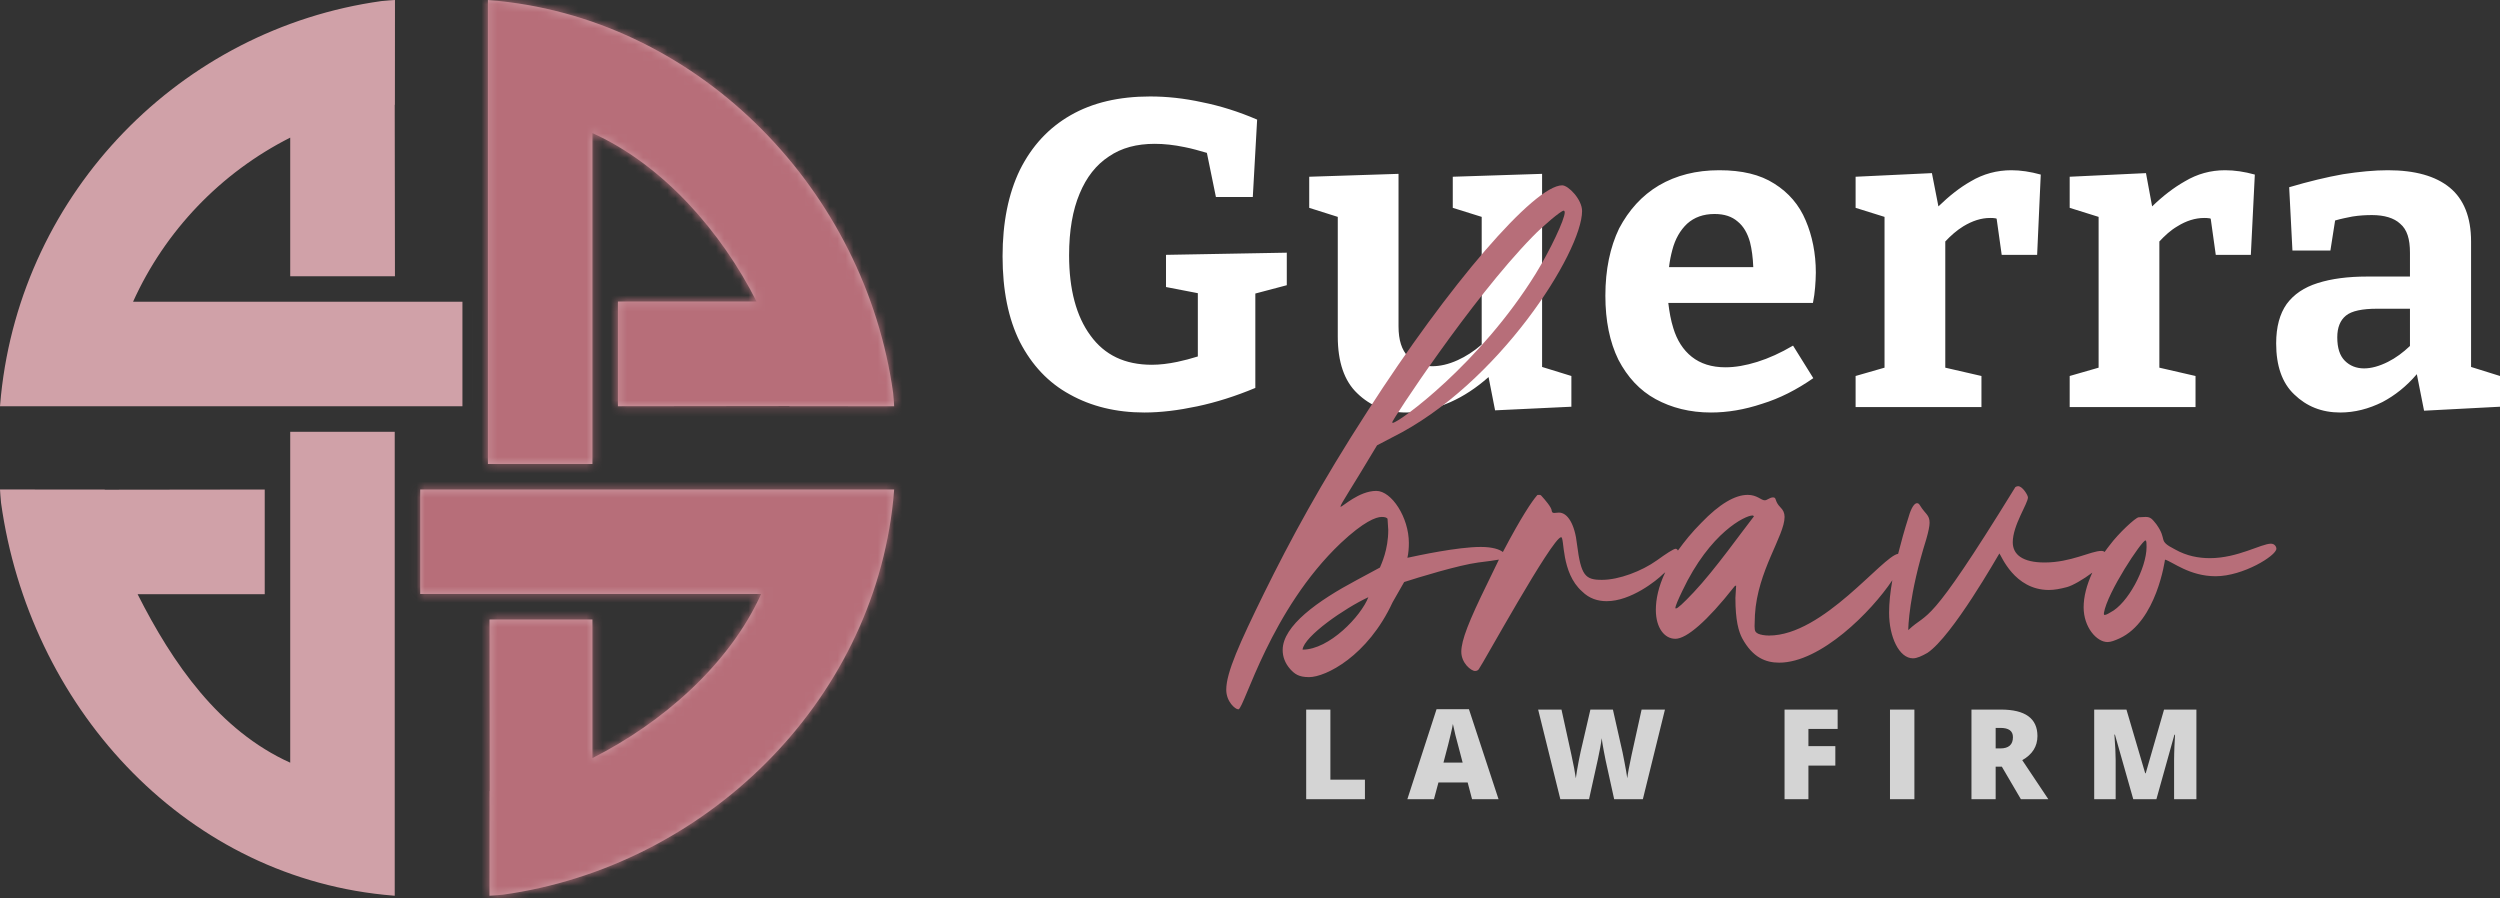 <svg width="309" height="111" viewBox="0 0 309 111" fill="none" xmlns="http://www.w3.org/2000/svg">
<rect x="0" y="0" width="309" height="111" fill="#333333" stroke="none"/>
<path fill-rule="evenodd" clip-rule="evenodd" d="M155.159 36.281V47.947C152.701 48.975 150.287 49.735 147.963 50.226C145.639 50.718 143.493 50.986 141.437 50.986C137.951 50.986 134.867 50.226 132.23 48.752C129.593 47.321 127.537 45.131 126.062 42.271C124.632 39.41 123.917 35.879 123.917 31.678C123.917 27.521 124.632 23.946 126.062 20.996C127.537 18.046 129.593 15.811 132.319 14.247C135.046 12.682 138.308 11.923 142.152 11.923C144.208 11.923 146.353 12.146 148.588 12.638C150.823 13.085 153.102 13.8 155.382 14.783L154.846 24.348H150.287L149.17 18.895C148.231 18.627 147.336 18.359 146.398 18.18C145.102 17.912 143.896 17.777 142.734 17.777C140.499 17.777 138.622 18.27 137.057 19.342C135.493 20.37 134.286 21.889 133.437 23.945C132.587 25.957 132.14 28.505 132.14 31.544C132.14 35.79 133.035 39.097 134.778 41.466C136.521 43.88 139.024 45.086 142.376 45.086C143.359 45.086 144.432 44.952 145.504 44.729C146.353 44.55 147.203 44.326 148.052 44.058V36.237L144.118 35.477V31.499L159.047 31.231V35.253L155.159 36.281ZM165.349 26.806L161.819 25.689V21.845L172.858 21.488V40.349C172.858 42.047 173.261 43.254 174.02 44.058C174.736 44.863 175.763 45.265 177.015 45.265C177.953 45.265 179.026 45.042 180.188 44.506C181.171 44.059 182.155 43.433 183.138 42.584V26.806L179.563 25.689V21.845L190.602 21.488V45.355L194.223 46.472V50.271L184.792 50.718L183.987 46.606C182.468 47.947 180.903 48.975 179.294 49.69C177.372 50.539 175.54 50.986 173.797 50.986C171.383 50.986 169.371 50.182 167.762 48.617C166.153 47.098 165.349 44.729 165.349 41.6V26.806ZM206.201 37.444C206.335 38.561 206.513 39.589 206.826 40.572C207.273 42.047 208.033 43.254 209.106 44.103C210.178 44.952 211.565 45.399 213.263 45.399C214.47 45.399 215.765 45.176 217.196 44.729C218.626 44.282 220.101 43.612 221.62 42.718L224.124 46.74C222.068 48.171 219.967 49.243 217.777 49.914C215.632 50.629 213.531 50.986 211.475 50.986C208.882 50.986 206.603 50.405 204.636 49.333C202.669 48.26 201.15 46.606 200.032 44.461C198.96 42.271 198.424 39.634 198.424 36.55C198.424 33.332 199.004 30.561 200.122 28.236C201.329 25.957 202.938 24.169 205.039 22.918C207.184 21.666 209.642 21.041 212.502 21.041C215.318 21.041 217.553 21.577 219.296 22.694C221.084 23.812 222.381 25.331 223.185 27.253C223.99 29.13 224.437 31.32 224.437 33.689C224.437 34.315 224.392 34.896 224.347 35.522C224.303 36.148 224.213 36.773 224.079 37.444H206.201ZM206.29 33.019H216.705C216.66 31.857 216.525 30.829 216.302 29.935C215.989 28.818 215.497 27.968 214.782 27.387C214.067 26.761 213.129 26.449 211.922 26.449C210.536 26.449 209.419 26.851 208.525 27.655C207.676 28.46 207.049 29.533 206.692 30.918C206.513 31.588 206.38 32.259 206.29 33.019ZM232.928 26.806L229.353 25.689V21.845L238.784 21.398L239.588 25.51C240.929 24.214 242.225 23.186 243.565 22.426C245.13 21.487 246.829 21.041 248.617 21.041C249.734 21.041 250.941 21.219 252.237 21.577L251.79 31.499H247.41L246.784 27.03C246.74 27.03 246.695 26.985 246.65 26.985C246.427 26.94 246.203 26.94 245.979 26.94C244.862 26.94 243.789 27.298 242.672 27.968C241.867 28.46 241.107 29.13 240.437 29.846V45.444L244.907 46.472V50.316H229.353V46.472L232.928 45.444V26.806ZM259.388 26.806L255.813 25.689V21.845L265.243 21.398L266.003 25.51C267.343 24.214 268.685 23.186 270.026 22.426C271.59 21.487 273.243 21.041 275.031 21.041C276.193 21.041 277.4 21.219 278.696 21.577L278.204 31.499H273.869L273.244 27.03C273.199 27.03 273.154 26.985 273.11 26.985C272.841 26.94 272.618 26.94 272.44 26.94C271.322 26.94 270.205 27.298 269.132 27.968C268.283 28.46 267.568 29.13 266.897 29.846V45.444L271.367 46.472V50.316H255.813V46.472L259.388 45.444V26.806ZM298.72 46.248C297.424 47.768 295.994 48.885 294.474 49.69C292.776 50.539 291.033 50.986 289.245 50.986C286.966 50.986 285.088 50.226 283.569 48.752C282.049 47.321 281.334 45.176 281.334 42.449C281.334 40.393 281.781 38.784 282.63 37.578C283.524 36.371 284.775 35.522 286.473 34.986C288.172 34.449 290.184 34.181 292.597 34.181H297.871V31.231C297.871 29.532 297.513 28.371 296.664 27.655C295.904 26.94 294.697 26.583 293.178 26.583C292.418 26.583 291.613 26.627 290.764 26.761C290.094 26.895 289.378 27.029 288.619 27.253L288.038 30.963H283.345L282.942 23.141C285.356 22.426 287.591 21.89 289.602 21.532C291.613 21.219 293.49 21.041 295.144 21.041C298.496 21.041 301.044 21.756 302.787 23.186C304.53 24.616 305.424 26.851 305.424 29.846V45.355L309 46.472V50.271L299.614 50.763L298.72 46.248ZM297.871 38.159H293.804C291.972 38.159 290.675 38.427 289.96 39.008C289.245 39.589 288.887 40.483 288.887 41.69C288.887 43.031 289.2 43.969 289.826 44.595C290.451 45.22 291.256 45.534 292.195 45.534C293.088 45.534 294.071 45.265 295.144 44.729C296.127 44.237 297.022 43.567 297.871 42.763V38.159Z" fill="white"/>
<path fill-rule="evenodd" clip-rule="evenodd" d="M185.265 69.167C184.729 69.256 183.879 69.39 182.717 69.524C180.304 69.837 175.208 71.402 173.555 71.938L172.125 74.441C169.041 81.1 163.856 83.693 161.8 83.693C160.504 83.693 160.012 83.29 159.476 82.709C158.806 81.949 158.538 81.145 158.538 80.341C158.538 77.346 162.873 74.262 167.656 71.714L170.56 70.15C170.739 69.703 171.588 67.96 171.588 65.502L171.499 64.116C171.409 63.982 171.186 63.893 170.784 63.893C170.069 63.893 168.549 64.474 165.733 67.111C157.017 75.379 153.845 87.403 153.085 87.671H153.04C152.683 87.671 151.565 86.732 151.565 85.257C151.565 83.112 153.219 79.491 156.213 73.368C159.476 66.753 163.23 59.781 169.04 50.797C179.097 35.154 189.645 22.907 193.087 22.907C193.847 22.907 195.545 24.65 195.545 26.081C195.545 31.131 185.221 47.534 172.08 54.06L170.202 55.043C166.895 60.585 165.688 62.328 165.688 62.596V62.641C165.956 62.641 167.968 60.675 170.113 60.675C171.99 60.675 174.136 63.937 174.136 67.111C174.136 67.692 174.091 68.362 173.957 68.943C175.209 68.675 180.125 67.602 183.03 67.602C184.505 67.602 185.354 67.915 185.756 68.228C188.08 63.803 189.377 61.926 189.958 61.256C190.003 61.166 190.092 61.166 190.226 61.166C190.315 61.166 190.405 61.166 190.494 61.256C190.986 61.792 191.791 62.73 191.791 63.133C191.835 63.311 191.88 63.401 192.104 63.401L192.684 63.356C193.757 63.356 194.651 64.787 194.919 67.29C195.411 71.178 195.947 71.67 198.003 71.67C200.103 71.67 202.919 70.597 204.797 69.256C205.914 68.452 206.853 67.826 207.121 67.826C207.21 67.826 207.345 67.915 207.389 68.05C208.194 66.932 209.132 65.77 210.294 64.608C212.529 62.284 214.451 61.166 216.015 61.166C217.177 61.166 217.669 61.837 218.116 61.837C218.429 61.837 218.742 61.479 219.145 61.479C219.636 61.479 219.279 61.926 220.083 62.73C220.396 63.043 220.574 63.401 220.574 63.893C220.574 66.217 217.223 70.552 216.91 76.005L216.865 77.391C216.865 78.061 216.999 78.15 217.311 78.329C217.624 78.463 218.116 78.553 218.653 78.553C225.357 78.553 232.687 68.72 234.609 68.452C234.967 67.066 235.369 65.546 235.905 63.893C236.218 62.775 236.62 62.194 236.933 62.194C237.112 62.194 237.201 62.284 237.335 62.507C237.961 63.535 238.497 63.625 238.497 64.608C238.497 65.01 238.364 65.68 238.095 66.619C235.905 73.591 235.861 77.659 235.861 77.882C238.453 75.424 238.05 78.15 249.001 60.361C249.046 60.183 249.268 60.094 249.447 60.094C249.983 60.094 250.654 61.211 250.654 61.479C250.654 62.239 248.777 64.921 248.777 67.022C248.777 68.541 249.984 69.524 252.711 69.524C255.974 69.524 258.431 68.094 259.727 68.094C259.906 68.094 260.041 68.139 260.13 68.228C260.353 67.915 260.576 67.603 260.8 67.334C261.828 65.949 263.929 63.982 264.331 63.937L265.18 63.893C265.806 63.893 265.985 64.117 266.521 64.787C267.996 66.843 266.566 66.753 268.845 67.915C270.276 68.72 271.75 68.988 273.136 68.988C276.577 68.988 279.482 67.2 280.689 67.2C281.136 67.2 281.36 67.558 281.36 67.826C281.36 68.675 277.248 71.223 273.852 71.223C270.634 71.223 268.532 69.435 267.594 69.167C267.594 69.167 266.566 76.809 261.962 78.91C261.381 79.178 260.89 79.357 260.488 79.357C259.147 79.357 257.537 77.525 257.537 75.067C257.537 73.77 257.895 72.34 258.61 70.776C257.492 71.625 256.152 72.385 255.481 72.564C254.632 72.787 253.917 72.921 253.247 72.921C248.956 72.921 247.347 68.63 247.124 68.407C246.945 68.675 241.313 78.642 238.229 80.698C237.513 81.1 236.933 81.369 236.441 81.369C234.743 81.369 233.492 78.732 233.492 75.737C233.492 74.575 233.625 73.234 233.893 71.714C231.301 75.603 225.044 81.905 219.904 81.905C218.25 81.905 216.641 81.279 215.345 78.91C214.898 78.061 214.496 76.72 214.496 73.904L214.586 72.385C214.496 72.385 214.407 72.43 214.317 72.564C211.01 76.765 208.462 78.955 207.076 78.955C205.735 78.955 204.663 77.614 204.663 75.38C204.663 74.084 204.975 72.519 205.824 70.731C205.735 70.821 205.646 70.865 205.557 70.954C204.753 71.759 201.579 74.306 198.584 74.306C197.512 74.306 196.439 73.994 195.545 73.1C192.908 70.776 193.4 66.396 192.953 66.396C191.835 66.485 183.209 82.173 182.807 82.665C182.717 82.844 182.539 82.933 182.316 82.933C181.824 82.933 180.617 81.95 180.617 80.564C180.617 79.134 181.555 76.765 183.835 72.116C184.371 71.044 184.818 70.061 185.265 69.167ZM207.166 75.201C207.344 75.201 208.015 74.619 209.356 73.189C211.903 70.507 215.524 65.412 216.731 63.893L216.776 63.848C216.776 63.803 216.731 63.714 216.597 63.714C215.747 63.714 211.368 65.77 207.926 73.055C207.434 74.083 207.076 74.888 207.076 75.156C207.076 75.201 207.121 75.201 207.166 75.201ZM172.125 52.272C172.885 52.272 182.941 44.942 189.824 33.813C191.612 30.908 193.4 27.108 193.4 26.259C193.4 26.08 193.311 26.036 193.266 26.036C192.953 26.036 190.762 27.868 189.422 29.254C181.779 37.075 172.08 51.914 172.08 52.182L172.125 52.272ZM160.996 80.296C164.303 80.296 168.236 76.139 169.13 73.815C166.225 75.156 161.175 78.642 160.996 80.296ZM260.13 76.005C260.264 76.005 260.487 75.916 260.845 75.692C262.99 74.62 265.314 70.239 265.314 67.602C265.314 67.2 265.314 66.798 265.18 66.798C264.733 66.798 260.443 73.234 260.04 75.782C260.04 75.96 260.041 76.005 260.13 76.005Z" fill="#B76E79"/>
<path fill-rule="evenodd" clip-rule="evenodd" d="M57.157 50.215H0C0 50.215 0.094 49.138 0.123 48.858C2.72 23.722 22.288 3.592 47.159 0.131C47.501 0.083 48.819 0 48.819 0C48.819 0 48.809 10.139 48.809 12.943L48.788 12.946L48.815 34.146H35.871V17.01C27.299 21.338 20.408 28.517 16.446 37.297H57.157V50.215ZM48.788 53.367V110.714C48.788 110.714 47.712 110.62 47.431 110.591C22.296 107.993 3.592 87.03 0.131 62.159C0.083 61.816 0 60.499 0 60.499C0 60.499 10.139 60.509 12.943 60.509L12.946 60.529L32.72 60.503V73.447H17.01C21.338 82.019 27.091 90.306 35.871 94.268L35.871 53.367H48.788ZM60.306 57.349V0C60.306 0 61.382 0.094 61.662 0.123C86.798 2.72 106.93 23.684 110.389 48.555C110.438 48.897 110.519 50.215 110.519 50.215C110.519 50.215 100.381 50.205 97.576 50.205L97.574 50.184L76.373 50.211V37.267H93.511C89.182 28.695 82.004 20.408 73.223 16.446V57.349H60.306ZM51.939 60.499H110.519C110.519 60.499 110.428 61.575 110.399 61.856C107.8 86.991 87.031 107.122 62.159 110.583C61.816 110.63 60.499 110.714 60.499 110.714C60.499 110.714 60.509 100.575 60.509 97.77L60.529 97.767L60.503 76.566H73.222V93.704C81.794 89.375 90.113 82.196 94.076 73.416H51.939V60.499Z" fill="#D0A1A8"/>
<mask id="mask0_227_376" style="mask-type:luminance" maskUnits="userSpaceOnUse" x="0" y="0" width="111" height="111">
<path d="M57.157 50.215H0C0 50.215 0.094 49.138 0.123 48.858C2.72 23.722 22.288 3.592 47.159 0.131C47.501 0.083 48.819 0 48.819 0C48.819 0 48.809 10.139 48.809 12.943L48.788 12.946L48.815 34.146H35.871V17.01C27.299 21.338 20.408 28.517 16.446 37.297H57.157V50.215ZM48.788 53.367V110.714C48.788 110.714 47.712 110.62 47.431 110.591C22.296 107.993 3.592 87.03 0.131 62.159C0.083 61.816 0 60.499 0 60.499C0 60.499 10.139 60.509 12.943 60.509L12.946 60.529L32.72 60.503V73.447H17.01C21.338 82.019 27.091 90.306 35.871 94.268L35.871 53.367H48.788ZM60.306 57.349V0C60.306 0 61.382 0.094 61.662 0.123C86.798 2.72 106.93 23.684 110.389 48.555C110.438 48.897 110.519 50.215 110.519 50.215C110.519 50.215 100.381 50.205 97.576 50.205L97.574 50.184L76.373 50.211V37.267H93.511C89.182 28.695 82.004 20.408 73.223 16.446V57.349H60.306ZM51.939 60.499H110.519C110.519 60.499 110.428 61.575 110.399 61.856C107.8 86.991 87.031 107.122 62.159 110.583C61.816 110.63 60.499 110.714 60.499 110.714C60.499 110.714 60.509 100.575 60.509 97.77L60.529 97.767L60.503 76.566H73.222V93.704C81.794 89.375 90.113 82.196 94.076 73.416H51.939V60.499Z" fill="white"/>
</mask>
<g mask="url(#mask0_227_376)">
<path fill-rule="evenodd" clip-rule="evenodd" d="M113.819 123.273H53.712V79.413L49.837 75.538V56.108H58.424V-5.22H115.293L113.819 123.273Z" fill="#B76E79"/>
</g>
<path fill-rule="evenodd" clip-rule="evenodd" d="M161.445 98.784V87.704H164.435V96.363H168.706V98.784H161.445ZM181.947 98.784L181.403 96.713H177.792L177.236 98.784H173.948L177.559 87.653H181.559L185.221 98.784H181.947ZM180.782 94.254L180.303 92.429C180.187 92.027 180.057 91.51 179.889 90.862C179.734 90.215 179.63 89.762 179.578 89.478C179.54 89.737 179.449 90.164 179.307 90.759C179.177 91.341 178.879 92.519 178.413 94.254H180.782ZM203.057 98.784H199.511L198.45 93.956C198.398 93.749 198.32 93.347 198.216 92.752C198.1 92.144 198.022 91.652 197.971 91.238C197.932 91.574 197.867 91.976 197.777 92.467C197.686 92.959 197.595 93.399 197.505 93.814C197.414 94.228 197.052 95.885 196.405 98.784H192.858L190.114 87.704H193L194.217 93.257C194.489 94.487 194.67 95.47 194.774 96.195C194.838 95.677 194.955 94.978 195.123 94.098C195.291 93.205 195.46 92.48 195.602 91.898L196.573 87.704H199.356L200.301 91.898C200.469 92.571 200.624 93.335 200.792 94.228C200.96 95.108 201.077 95.755 201.129 96.195C201.193 95.626 201.375 94.655 201.673 93.27L202.902 87.704H205.788L203.057 98.784ZM223.521 98.784H220.57V87.704H227.132V90.099H223.521V92.222H226.847V94.629H223.521V98.784ZM233.603 98.784V87.704H236.619V98.784H233.603ZM246.663 94.758V98.784H243.673V87.704H247.311C250.313 87.704 251.828 88.791 251.828 90.979C251.828 92.26 251.193 93.257 249.951 93.956L253.174 98.784H249.783L247.427 94.758H246.663ZM246.663 92.506H247.233C248.281 92.506 248.799 92.04 248.799 91.109C248.799 90.345 248.281 89.969 247.259 89.969H246.663V92.506ZM263.671 98.784L261.406 90.798H261.341C261.444 92.157 261.496 93.218 261.496 93.969V98.784H258.843V87.704H262.829L265.146 95.574H265.211L267.476 87.704H271.475V98.784H268.718V93.93C268.718 93.671 268.718 93.386 268.731 93.089C268.731 92.778 268.77 92.014 268.835 90.811H268.757L266.531 98.784H263.671Z" fill="#D4D4D4"/>
</svg>
